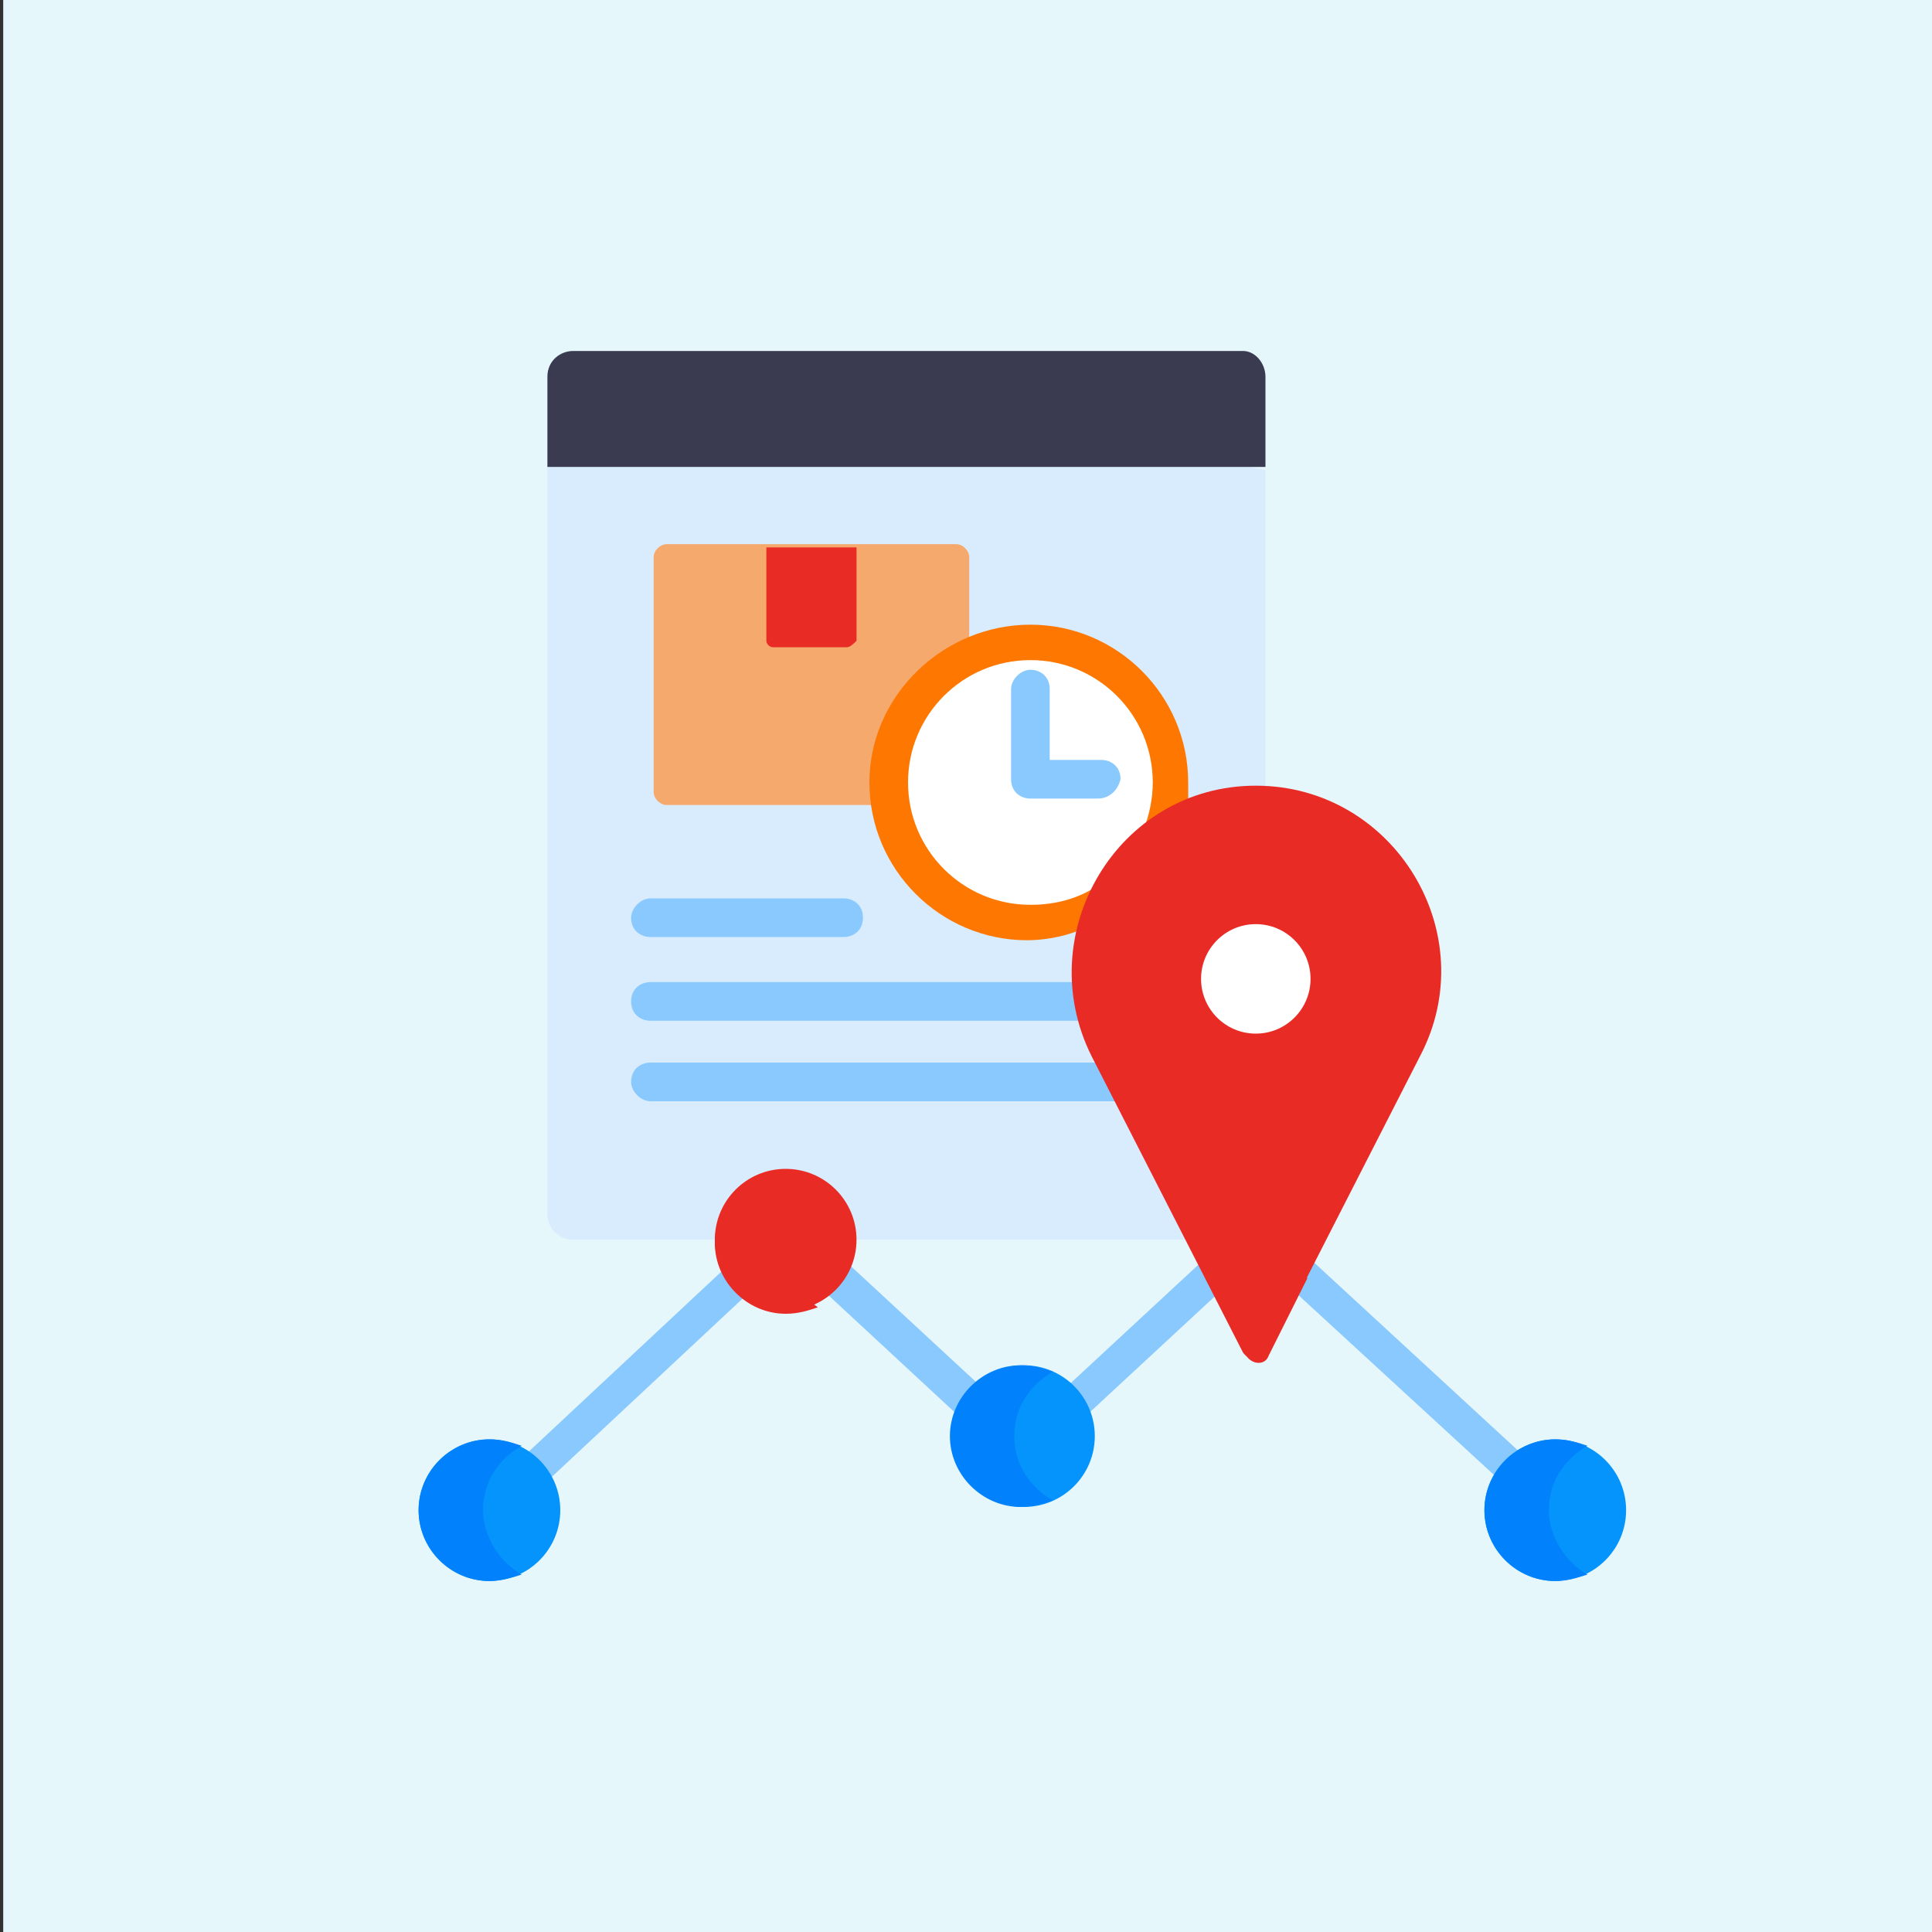 <?xml version="1.0" encoding="utf-8"?>
<!-- Generator: Adobe Illustrator 25.4.1, SVG Export Plug-In . SVG Version: 6.00 Build 0)  -->
<svg version="1.1" id="Capa_1" xmlns="http://www.w3.org/2000/svg" xmlns:xlink="http://www.w3.org/1999/xlink" x="0px" y="0px"
	 width="60px" height="60px" viewBox="0 0 60 60" style="enable-background:new 0 0 60 60;" xml:space="preserve">
<rect x="0" y="0" width="60" height="60" fill="#333333" stroke="none"/>
<style type="text/css">
	.st0{fill:#E6F7FC;}
	.st1{fill:#D8ECFE;}
	.st2{fill:#3A3A51;}
	.st3{fill:#8AC9FE;}
	.st4{fill:#F6A96C;}
	.st5{fill:#E92B26;}
	.st6{fill:#FFFFFF;}
	.st7{fill:#FE7701;}
	.st8{fill:#0593FC;}
	.st9{fill:#0182FC;}
</style>
<rect x="0.1" y="0" class="st0" width="60" height="60"/>
<path class="st1" d="M34,32.8c-0.9-1.8-0.8-3.8,0.2-5.5c1-1.7,2.8-2.7,4.8-2.7c0.1,0,0.2,0,0.3,0v-10l-0.5-0.1H17.5L17,14.5v23.2
	c0,0.4,0.3,0.8,0.8,0.8H37L34,32.8z"/>
<g>
	<path class="st2" d="M38.6,10.9H17.8c-0.4,0-0.8,0.3-0.8,0.8v2.8h22.3v-2.8C39.3,11.3,39,10.9,38.6,10.9z"/>
</g>
<g>
	<g>
		<path class="st3" d="M26.2,29.1h-6c-0.3,0-0.6-0.2-0.6-0.6c0-0.3,0.3-0.6,0.6-0.6h6c0.3,0,0.6,0.2,0.6,0.6
			C26.8,28.9,26.5,29.1,26.2,29.1z"/>
	</g>
	<g>
		<path class="st3" d="M33.4,30.5H20.2c-0.3,0-0.6,0.2-0.6,0.6s0.3,0.6,0.6,0.6h13.3C33.5,31.2,33.4,30.9,33.4,30.5z"/>
		<path class="st3" d="M34.1,33H20.2c-0.3,0-0.6,0.2-0.6,0.6c0,0.3,0.3,0.6,0.6,0.6h14.5L34.1,33z"/>
	</g>
</g>
<path class="st4" d="M27.6,24.3c0-1.7,1-3.2,2.5-4v-3c0-0.2-0.2-0.4-0.4-0.4h-9c-0.2,0-0.4,0.2-0.4,0.4v7.3c0,0.2,0.2,0.4,0.4,0.4h7
	C27.6,24.8,27.6,24.6,27.6,24.3L27.6,24.3z"/>
<g>
	<path class="st5" d="M26.3,20.1H24c-0.1,0-0.2-0.1-0.2-0.2V17h2.8v2.9C26.5,20,26.4,20.1,26.3,20.1z"/>
</g>
<path class="st6" d="M34.2,27.2c0.5-0.8,1.2-1.5,2-2c0.1-0.3,0.1-0.6,0.1-1c0-2.4-2-4.4-4.4-4.4s-4.4,2-4.4,4.4s2,4.4,4.4,4.4
	c0.6,0,1.2-0.1,1.7-0.4C33.8,27.9,34,27.6,34.2,27.2z"/>
<path class="st7" d="M34.1,27.5c-0.6,0.4-1.3,0.6-2.1,0.6c-2.1,0-3.8-1.7-3.8-3.8s1.7-3.8,3.8-3.8s3.8,1.7,3.8,3.8
	c0,0.5-0.1,1-0.3,1.5c0.4-0.3,0.9-0.6,1.4-0.8c0-0.2,0-0.4,0-0.7c0-2.7-2.2-4.9-4.9-4.9S27,21.6,27,24.3s2.2,4.9,4.9,4.9
	c0.5,0,1.1-0.1,1.6-0.3C33.6,28.5,33.8,28,34.1,27.5z"/>
<g>
	<path class="st3" d="M34.1,24.8H32c-0.3,0-0.6-0.2-0.6-0.6v-2.8c0-0.3,0.3-0.6,0.6-0.6c0.3,0,0.6,0.2,0.6,0.6v2.2h1.6
		c0.3,0,0.6,0.2,0.6,0.6C34.7,24.6,34.4,24.8,34.1,24.8z"/>
</g>
<g>
	<path class="st3" d="M30.4,43l-4-3.7c-0.1,0.4-0.4,0.7-0.7,0.9l4.1,3.8C29.9,43.6,30.1,43.3,30.4,43z"/>
	<path class="st3" d="M22.5,39.4l-6.1,5.7c0.3,0.2,0.6,0.5,0.7,0.8l6.1-5.7C23,40.1,22.7,39.8,22.5,39.4z"/>
	<path class="st3" d="M47.2,45.1l-6.4-5.9l-0.5,1l6.2,5.7C46.6,45.6,46.9,45.3,47.2,45.1z"/>
	<path class="st3" d="M37.3,39.2L33.2,43c0.3,0.2,0.5,0.6,0.6,0.9l4.1-3.8L37.3,39.2z"/>
</g>
<g>
	<g>
		<circle class="st8" cx="48.3" cy="46.9" r="2.2"/>
	</g>
	<g>
		<path class="st9" d="M48.1,46.9c0-0.9,0.5-1.6,1.2-2c-0.3-0.1-0.6-0.2-1-0.2c-1.2,0-2.2,1-2.2,2.2c0,1.2,1,2.2,2.2,2.2
			c0.3,0,0.7-0.1,1-0.2C48.6,48.5,48.1,47.7,48.1,46.9z"/>
	</g>
	<g>
		<circle class="st8" cx="15.2" cy="46.9" r="2.2"/>
	</g>
	<g>
		<path class="st9" d="M15,46.9c0-0.9,0.5-1.6,1.2-2c-0.3-0.1-0.6-0.2-1-0.2c-1.2,0-2.2,1-2.2,2.2c0,1.2,1,2.2,2.2,2.2
			c0.3,0,0.7-0.1,1-0.2C15.5,48.5,15,47.7,15,46.9z"/>
	</g>
</g>
<g>
	<circle class="st8" cx="31.8" cy="44.6" r="2.2"/>
</g>
<g>
	<path class="st9" d="M31.5,44.6c0-0.9,0.5-1.6,1.2-2c-0.3-0.1-0.6-0.2-1-0.2c-1.2,0-2.2,1-2.2,2.2s1,2.2,2.2,2.2
		c0.3,0,0.7-0.1,1-0.2C32,46.2,31.5,45.5,31.5,44.6z"/>
</g>
<g>
	<circle class="st5" cx="24.4" cy="38.5" r="2.2"/>
</g>
<g>
	<path class="st5" d="M24.2,38.5c0-0.9,0.5-1.6,1.2-1.9c-0.3-0.1-0.6-0.2-1-0.2c-1.2,0-2.2,1-2.2,2.2s1,2.2,2.2,2.2
		c0.4,0,0.7-0.1,1-0.2C24.7,40.1,24.2,39.3,24.2,38.5z"/>
</g>
<g>
	<g>
		<path class="st5" d="M39.4,42l4.7-9.2c2-3.8-0.8-8.4-5.1-8.4S32,29,33.9,32.8l4.7,9.2C38.8,42.3,39.3,42.3,39.4,42z"/>
	</g>
	<g>
		<path class="st5" d="M37.2,32.8c-1.7-3.3,0.2-7.2,3.5-8.1c-0.5-0.1-1-0.2-1.6-0.2c-4.3,0-7.1,4.5-5.1,8.4l4.7,9.2
			c0.2,0.3,0.6,0.3,0.7,0l1.2-2.4L37.2,32.8z"/>
	</g>
	<g>
		<circle class="st5" cx="39" cy="30.4" r="3.4"/>
	</g>
	<g>
		<circle class="st6" cx="39" cy="30.4" r="1.7"/>
	</g>
</g>
</svg>
